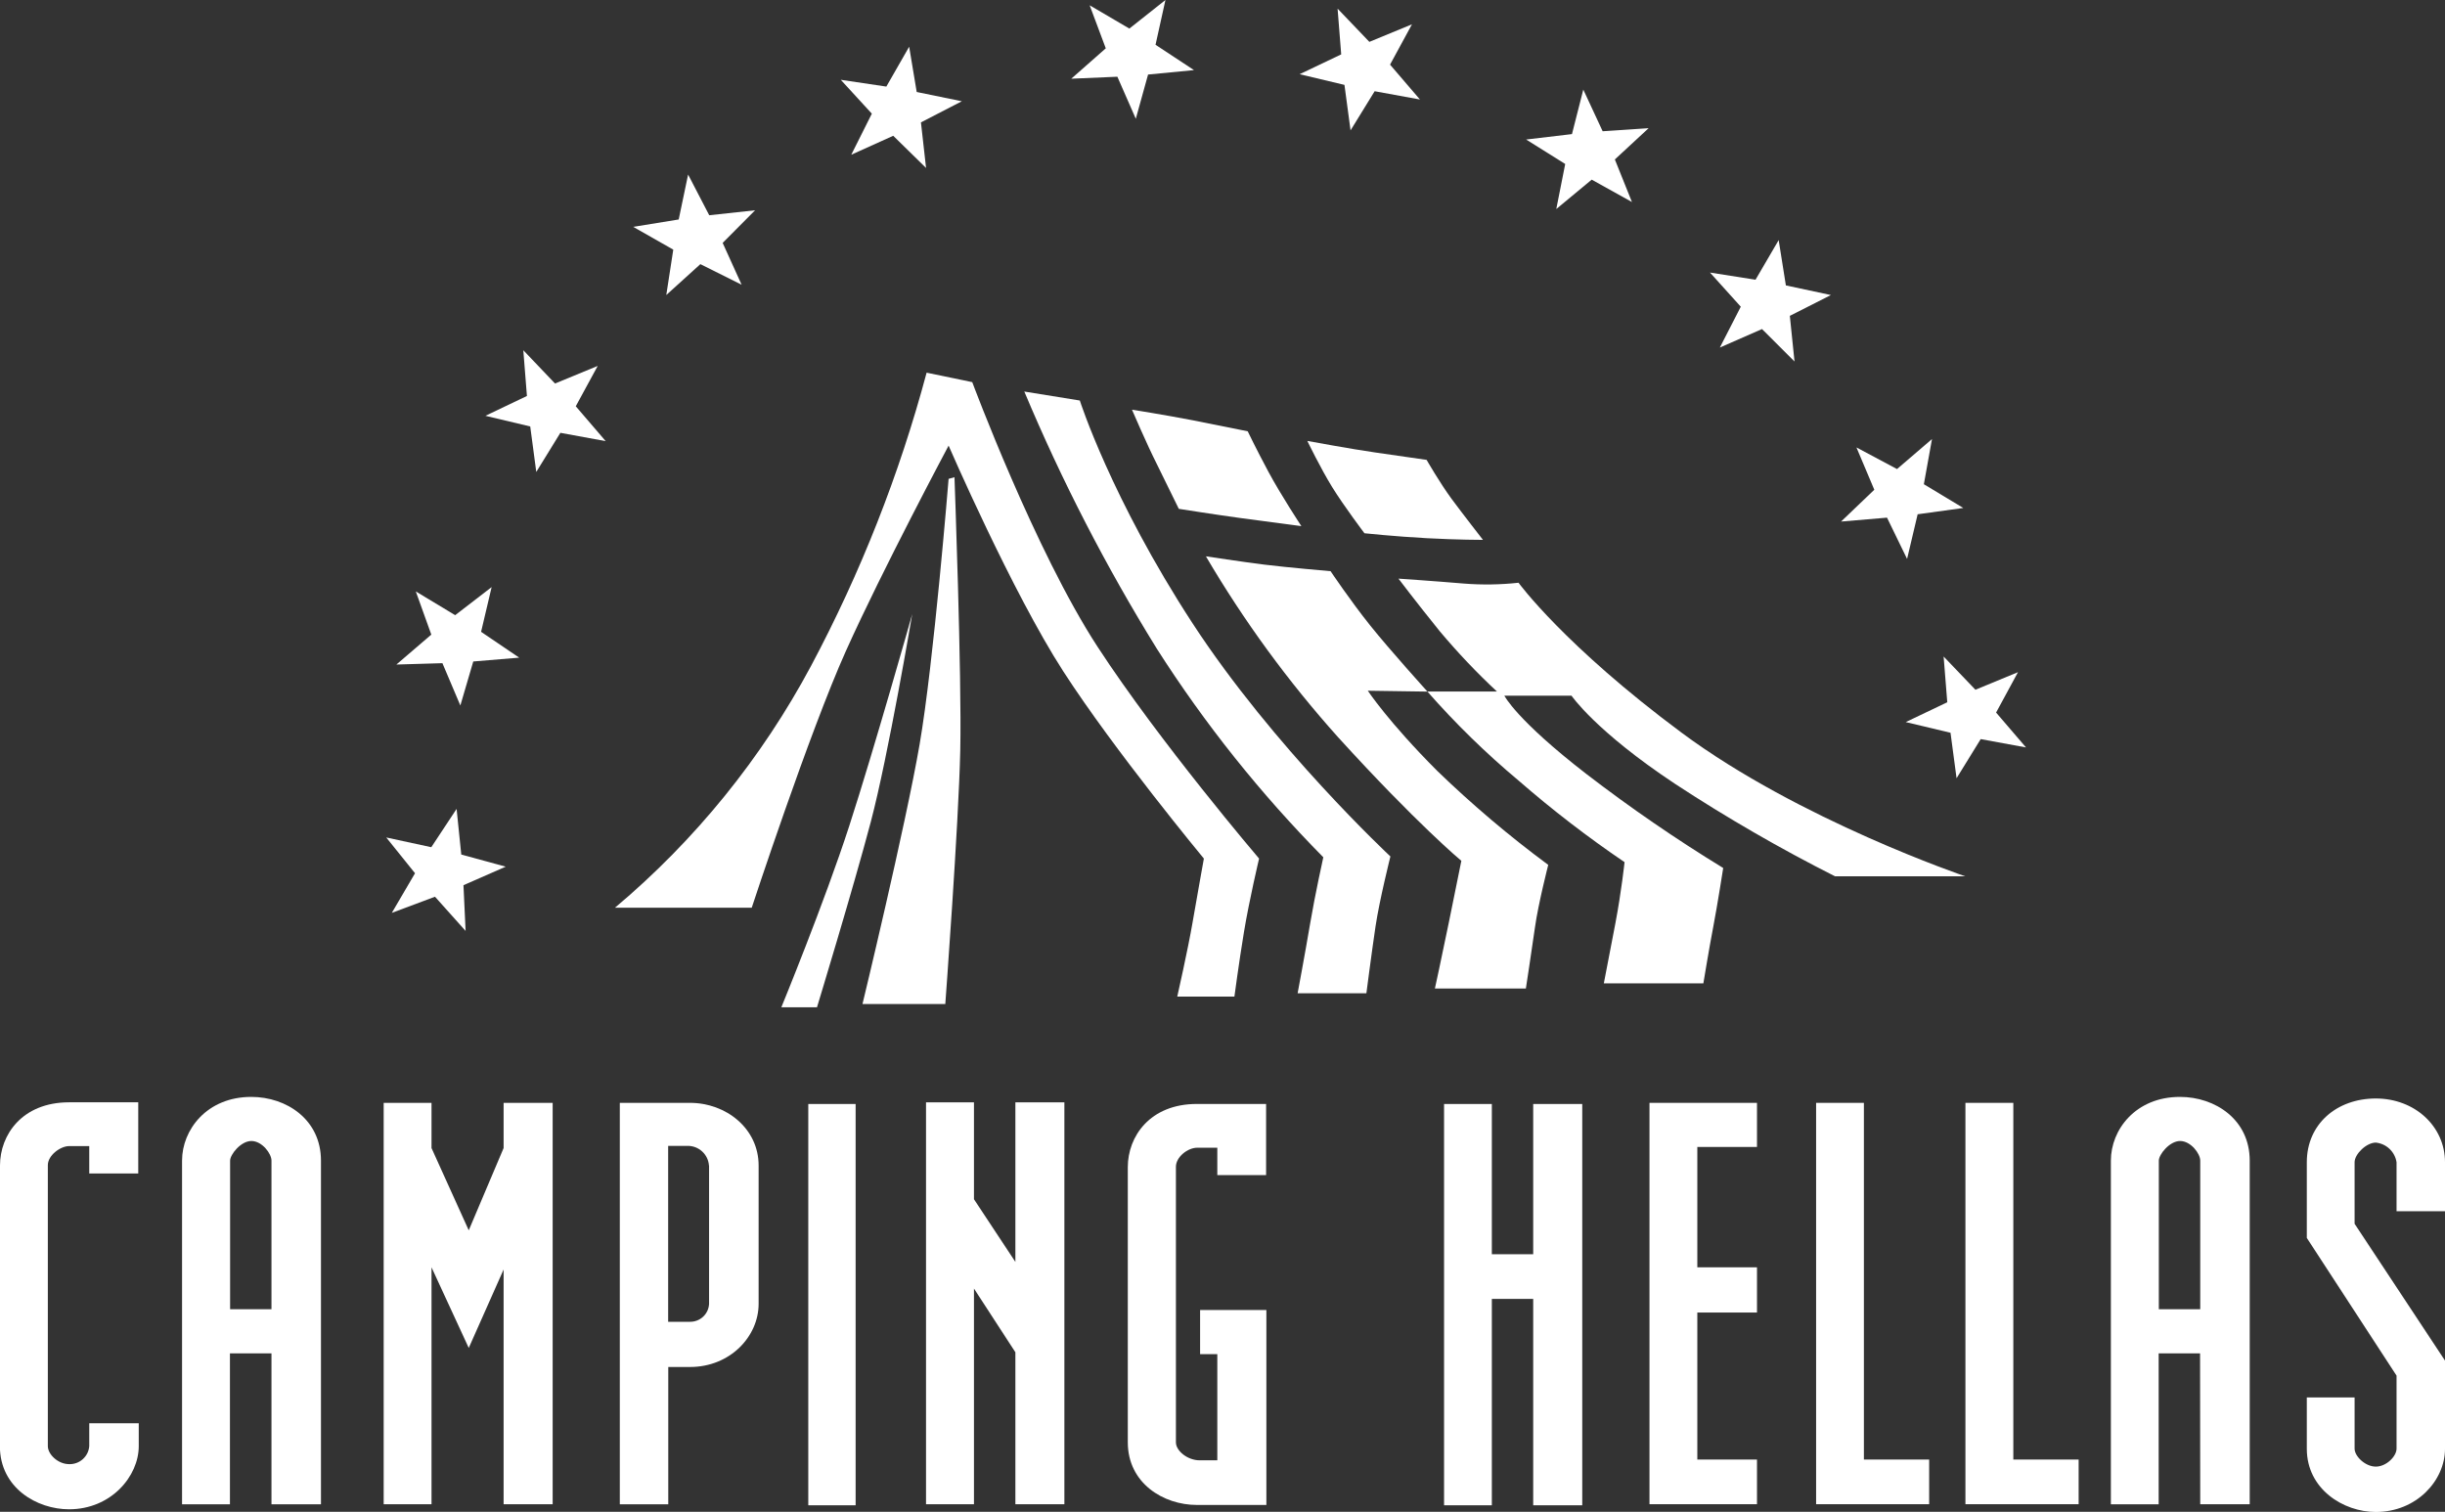 <svg xmlns="http://www.w3.org/2000/svg" width="131" height="81" viewBox="0 0 131 81" fill="none"><rect x="0" y="0" width="131" height="81" fill="#333333" stroke="none"/><g clip-path="url(#clip0_1079_4497)"><path d="M32.949 48.634C37.249 45.018 40.816 40.618 43.459 35.67C46.113 30.686 48.189 25.418 49.647 19.967L52.092 20.474C52.092 20.474 55.466 29.532 58.807 34.655C62.148 39.778 67.46 46.001 67.46 46.001C67.46 46.001 66.927 48.244 66.647 49.954C66.367 51.664 66.138 53.397 66.138 53.397H63.076C63.076 53.397 63.642 50.898 63.892 49.447C64.143 47.995 64.502 46.001 64.502 46.001C64.502 46.001 59.72 40.23 56.971 35.972C54.222 31.714 50.825 23.876 50.825 23.876C50.825 23.876 47.289 30.503 45.324 34.875C43.359 39.248 40.277 48.634 40.277 48.634H32.949Z" fill="white"></path><path d="M41.863 53.969H43.773C43.773 53.969 45.723 47.568 46.657 44.031C47.591 40.494 48.876 32.902 48.876 32.902C48.876 32.902 46.834 40.145 45.502 44.251C44.17 48.356 41.863 53.969 41.863 53.969Z" fill="white"></path><path d="M50.825 25.656L51.14 25.568C51.14 25.568 51.535 36.213 51.45 40.19C51.364 44.166 50.648 53.793 50.648 53.793H46.211C46.211 53.793 48.518 44.251 49.272 39.879C50.026 35.506 50.825 25.656 50.825 25.656Z" fill="white"></path><path d="M54.867 20.976L57.855 21.459C57.855 21.459 59.54 26.717 63.889 33.386C68.238 40.054 74.496 45.887 74.496 45.887C74.496 45.887 73.907 48.233 73.698 49.643C73.489 51.054 73.209 53.218 73.209 53.218H69.525C69.525 53.218 69.923 51.098 70.191 49.508C70.46 47.919 70.901 45.931 70.901 45.931C67.54 42.529 64.549 38.783 61.98 34.755C59.255 30.352 56.881 25.744 54.879 20.973" fill="white"></path><path d="M60.637 21.949C60.637 21.949 62.325 22.213 63.922 22.521L66.851 23.108C66.851 23.108 67.296 24.037 67.959 25.275C68.621 26.512 69.726 28.189 69.726 28.189C69.726 28.189 67.688 27.923 66.4 27.747C65.112 27.571 63.159 27.263 63.159 27.263L61.98 24.861C61.444 23.802 60.648 21.946 60.648 21.946" fill="white"></path><path d="M70.045 23.624C70.045 23.624 72.443 24.067 73.684 24.243L76.436 24.639C76.436 24.639 77.149 25.879 77.767 26.718C78.386 27.556 79.456 28.926 79.456 28.926C79.456 28.926 78.124 28.926 76.436 28.835C74.747 28.744 73.106 28.571 73.106 28.571C73.106 28.571 71.998 27.105 71.377 26.099C70.755 25.093 70.045 23.624 70.045 23.624Z" fill="white"></path><path d="M64.632 29.809C64.632 29.809 66.541 30.102 67.737 30.251C68.934 30.401 71.291 30.603 71.291 30.603C71.291 30.603 72.357 32.193 73.421 33.521C74.485 34.849 76.482 37.055 76.482 37.055L73.285 37.008C73.285 37.008 74.393 38.688 77.007 41.304C78.875 43.111 80.861 44.793 82.953 46.339C82.953 46.339 82.419 48.415 82.24 49.696C82.06 50.978 81.754 52.963 81.754 52.963H76.88C76.88 52.963 77.237 51.33 77.634 49.389C78.032 47.447 78.297 46.122 78.297 46.122C78.297 46.122 75.905 44.134 71.689 39.495C69.014 36.511 66.645 33.269 64.617 29.817" fill="white"></path><path d="M74.926 31.002C74.926 31.002 76.879 31.134 78.432 31.266C79.407 31.343 80.388 31.329 81.361 31.222C81.361 31.222 83.8 34.58 90.103 39.26C96.405 43.94 105.291 46.949 105.291 46.949H98.314C95.368 45.46 92.508 43.808 89.749 41.999C85.486 39.172 84.201 37.275 84.201 37.275H80.603C80.603 37.275 81.228 38.556 84.999 41.471C87.35 43.278 89.796 44.959 92.327 46.506C92.327 46.506 92.018 48.494 91.797 49.641C91.576 50.787 91.264 52.687 91.264 52.687H85.931C85.931 52.687 86.225 51.186 86.552 49.462C86.879 47.737 87.041 46.192 87.041 46.192C85.061 44.849 83.164 43.389 81.361 41.82C79.613 40.358 77.981 38.763 76.478 37.052H80.206C79.12 36.04 78.098 34.962 77.144 33.826C75.857 32.234 74.926 30.999 74.926 30.999" fill="white"></path><path d="M28.038 18.765L29.738 20.548L32.024 19.606L30.849 21.767L32.452 23.635L30.024 23.19L28.733 25.286L28.409 22.849L26.008 22.278L28.232 21.216L28.038 18.765Z" fill="white"></path><path d="M36.868 9.352L38 11.533L40.457 11.266L38.719 13.014L39.735 15.255L37.525 14.152L35.699 15.806L36.073 13.375L33.928 12.155L36.364 11.759L36.868 9.352Z" fill="white"></path><path d="M45.047 4.275L47.489 4.639L48.712 2.504L49.116 4.929L51.535 5.425L49.343 6.557L49.617 8.999L47.858 7.275L45.61 8.29L46.712 6.09L45.047 4.275Z" fill="white"></path><path d="M58.383 0.284L60.51 1.531L62.443 0L61.912 2.399L63.972 3.756L61.512 3.994L60.855 6.363L59.867 4.111L57.398 4.217L59.246 2.589L58.383 0.284Z" fill="white"></path><path d="M71.666 0.463L73.369 2.243L75.652 1.302L74.477 3.463L76.079 5.331L73.652 4.888L72.361 6.985L72.034 4.548L69.633 3.976L71.86 2.914L71.666 0.463Z" fill="white"></path><path d="M84.831 4.801L85.868 7.032L88.331 6.868L86.522 8.543L87.438 10.824L85.282 9.625L83.384 11.199L83.862 8.786L81.769 7.475L84.224 7.185L84.831 4.801Z" fill="white"></path><path d="M95.299 12.864L95.685 15.292L98.098 15.808L95.897 16.923L96.148 19.368L94.406 17.63L92.147 18.621L93.269 16.433L91.619 14.603L94.059 14.987L95.299 12.864Z" fill="white"></path><path d="M99.466 23.973L101.64 25.131L103.514 23.524L103.078 25.944L105.19 27.216L102.745 27.554L102.179 29.947L101.104 27.735L98.641 27.944L100.423 26.24L99.466 23.973Z" fill="white"></path><path d="M104.137 35.175L105.841 36.955L108.121 36.014L106.948 38.178L108.551 40.046L106.123 39.6L104.83 41.697L104.506 39.26L102.107 38.688L104.332 37.626L104.137 35.175Z" fill="white"></path><path d="M22.278 31.688L24.388 32.96L26.341 31.456L25.776 33.852L27.818 35.236L25.357 35.441L24.665 37.799L23.704 35.532L21.238 35.605L23.109 34.001L22.278 31.688Z" fill="white"></path><path d="M24.464 43.339L24.714 45.785L27.095 46.435L24.832 47.427L24.947 49.878L23.306 48.045L20.993 48.91L22.236 46.787L20.695 44.87L23.108 45.392L24.464 43.339Z" fill="white"></path><path d="M3.46894e-05 77.499V62.444C3.46894e-05 60.81 1.179 59.06 3.704 59.06H7.407V62.872H4.782V61.406H3.704C3.232 61.406 2.563 61.904 2.563 62.426V77.481C2.563 77.918 3.103 78.446 3.704 78.446C3.974 78.454 4.236 78.359 4.437 78.179C4.638 77.999 4.762 77.749 4.782 77.481V76.255H7.434V77.481C7.434 79.085 5.961 80.865 3.698 80.865C1.989 80.865 -0.006 79.727 -0.006 77.481" fill="white"></path><path d="M14.545 62.183V70.147H12.329V62.183C12.329 61.86 12.901 61.133 13.469 61.133C14.038 61.133 14.545 61.805 14.545 62.183ZM14.545 80.599H17.197V62.183C17.197 59.992 15.361 58.77 13.46 58.77C11.089 58.77 9.754 60.529 9.754 62.183V80.599H12.32V72.511H14.545V80.599Z" fill="white"></path><path d="M26.983 68.018L25.115 72.22L23.12 67.901V80.593H20.557V59.089H23.12V61.511L25.115 65.918L26.983 61.511V59.089H29.611V80.593H26.983V68.018Z" fill="white"></path><path d="M37.991 62.447V69.857C37.98 70.116 37.868 70.362 37.679 70.541C37.49 70.72 37.239 70.82 36.977 70.819H35.799V61.394H36.845C37.134 61.392 37.412 61.5 37.624 61.696C37.836 61.891 37.965 62.16 37.985 62.447M36.971 73.241C39.122 73.241 40.646 71.605 40.646 69.857V62.447C40.646 60.461 38.901 59.089 36.971 59.089H33.209V80.598H35.805V73.241H36.971Z" fill="white"></path><path d="M45.843 59.15H43.307V80.651H45.843V59.15Z" fill="white"></path><path d="M54.403 72.452L52.184 69.039V80.593H49.615V59.062H52.184V64.253L54.403 67.611V59.062H57.028V80.593H54.403V72.452Z" fill="white"></path><path d="M60.426 77.293V62.532C60.426 60.898 61.604 59.148 64.129 59.148H67.836V62.96H65.222V61.493H64.144C63.637 61.493 63.004 61.989 63.004 62.514V77.276C63.004 77.742 63.637 78.241 64.271 78.241H65.222V72.552H64.3V70.188H67.851V80.633H64.129C62.323 80.633 60.426 79.46 60.426 77.276" fill="white"></path><path d="M82.147 69.593H79.931V80.651H77.371V59.15H79.931V67.2H82.147V59.15H84.775V80.651H82.147V69.593Z" fill="white"></path><path d="M88.377 59.089H94.137V61.452H90.94V67.901H94.137V70.323H90.94V78.2H94.137V80.593H88.377V59.089Z" fill="white"></path><path d="M97.305 59.089H99.865V78.2H103.362V80.593H97.305V59.089Z" fill="white"></path><path d="M105.305 59.089H107.871V78.2H111.371V80.593H105.305V59.089Z" fill="white"></path><path d="M117.886 62.183V70.147H115.667V62.183C115.667 61.86 116.239 61.133 116.807 61.133C117.376 61.133 117.886 61.805 117.886 62.183ZM117.886 80.593H120.537V62.183C120.537 59.992 118.699 58.77 116.798 58.77C114.424 58.77 113.098 60.529 113.098 62.183V80.599H115.658V72.511H117.877L117.886 80.593Z" fill="white"></path><path d="M123.596 77.616V74.874H126.156V77.616C126.156 78.024 126.725 78.578 127.293 78.578C127.862 78.578 128.404 78.024 128.404 77.616V73.704L123.596 66.326V62.271C123.596 60.218 125.207 58.855 127.293 58.855C129.379 58.855 131 60.344 131 62.271V64.895H128.404V62.271C128.362 61.998 128.23 61.746 128.029 61.556C127.828 61.365 127.569 61.247 127.293 61.218C126.793 61.218 126.156 61.831 126.156 62.271V65.567L131 72.898V77.625C131 79.317 129.483 81.009 127.293 81.009C125.555 81.009 123.596 79.783 123.596 77.625" fill="white"></path></g><defs><clipPath id="clip0_1079_4497"><rect width="131" height="81" fill="white"></rect></clipPath></defs></svg>